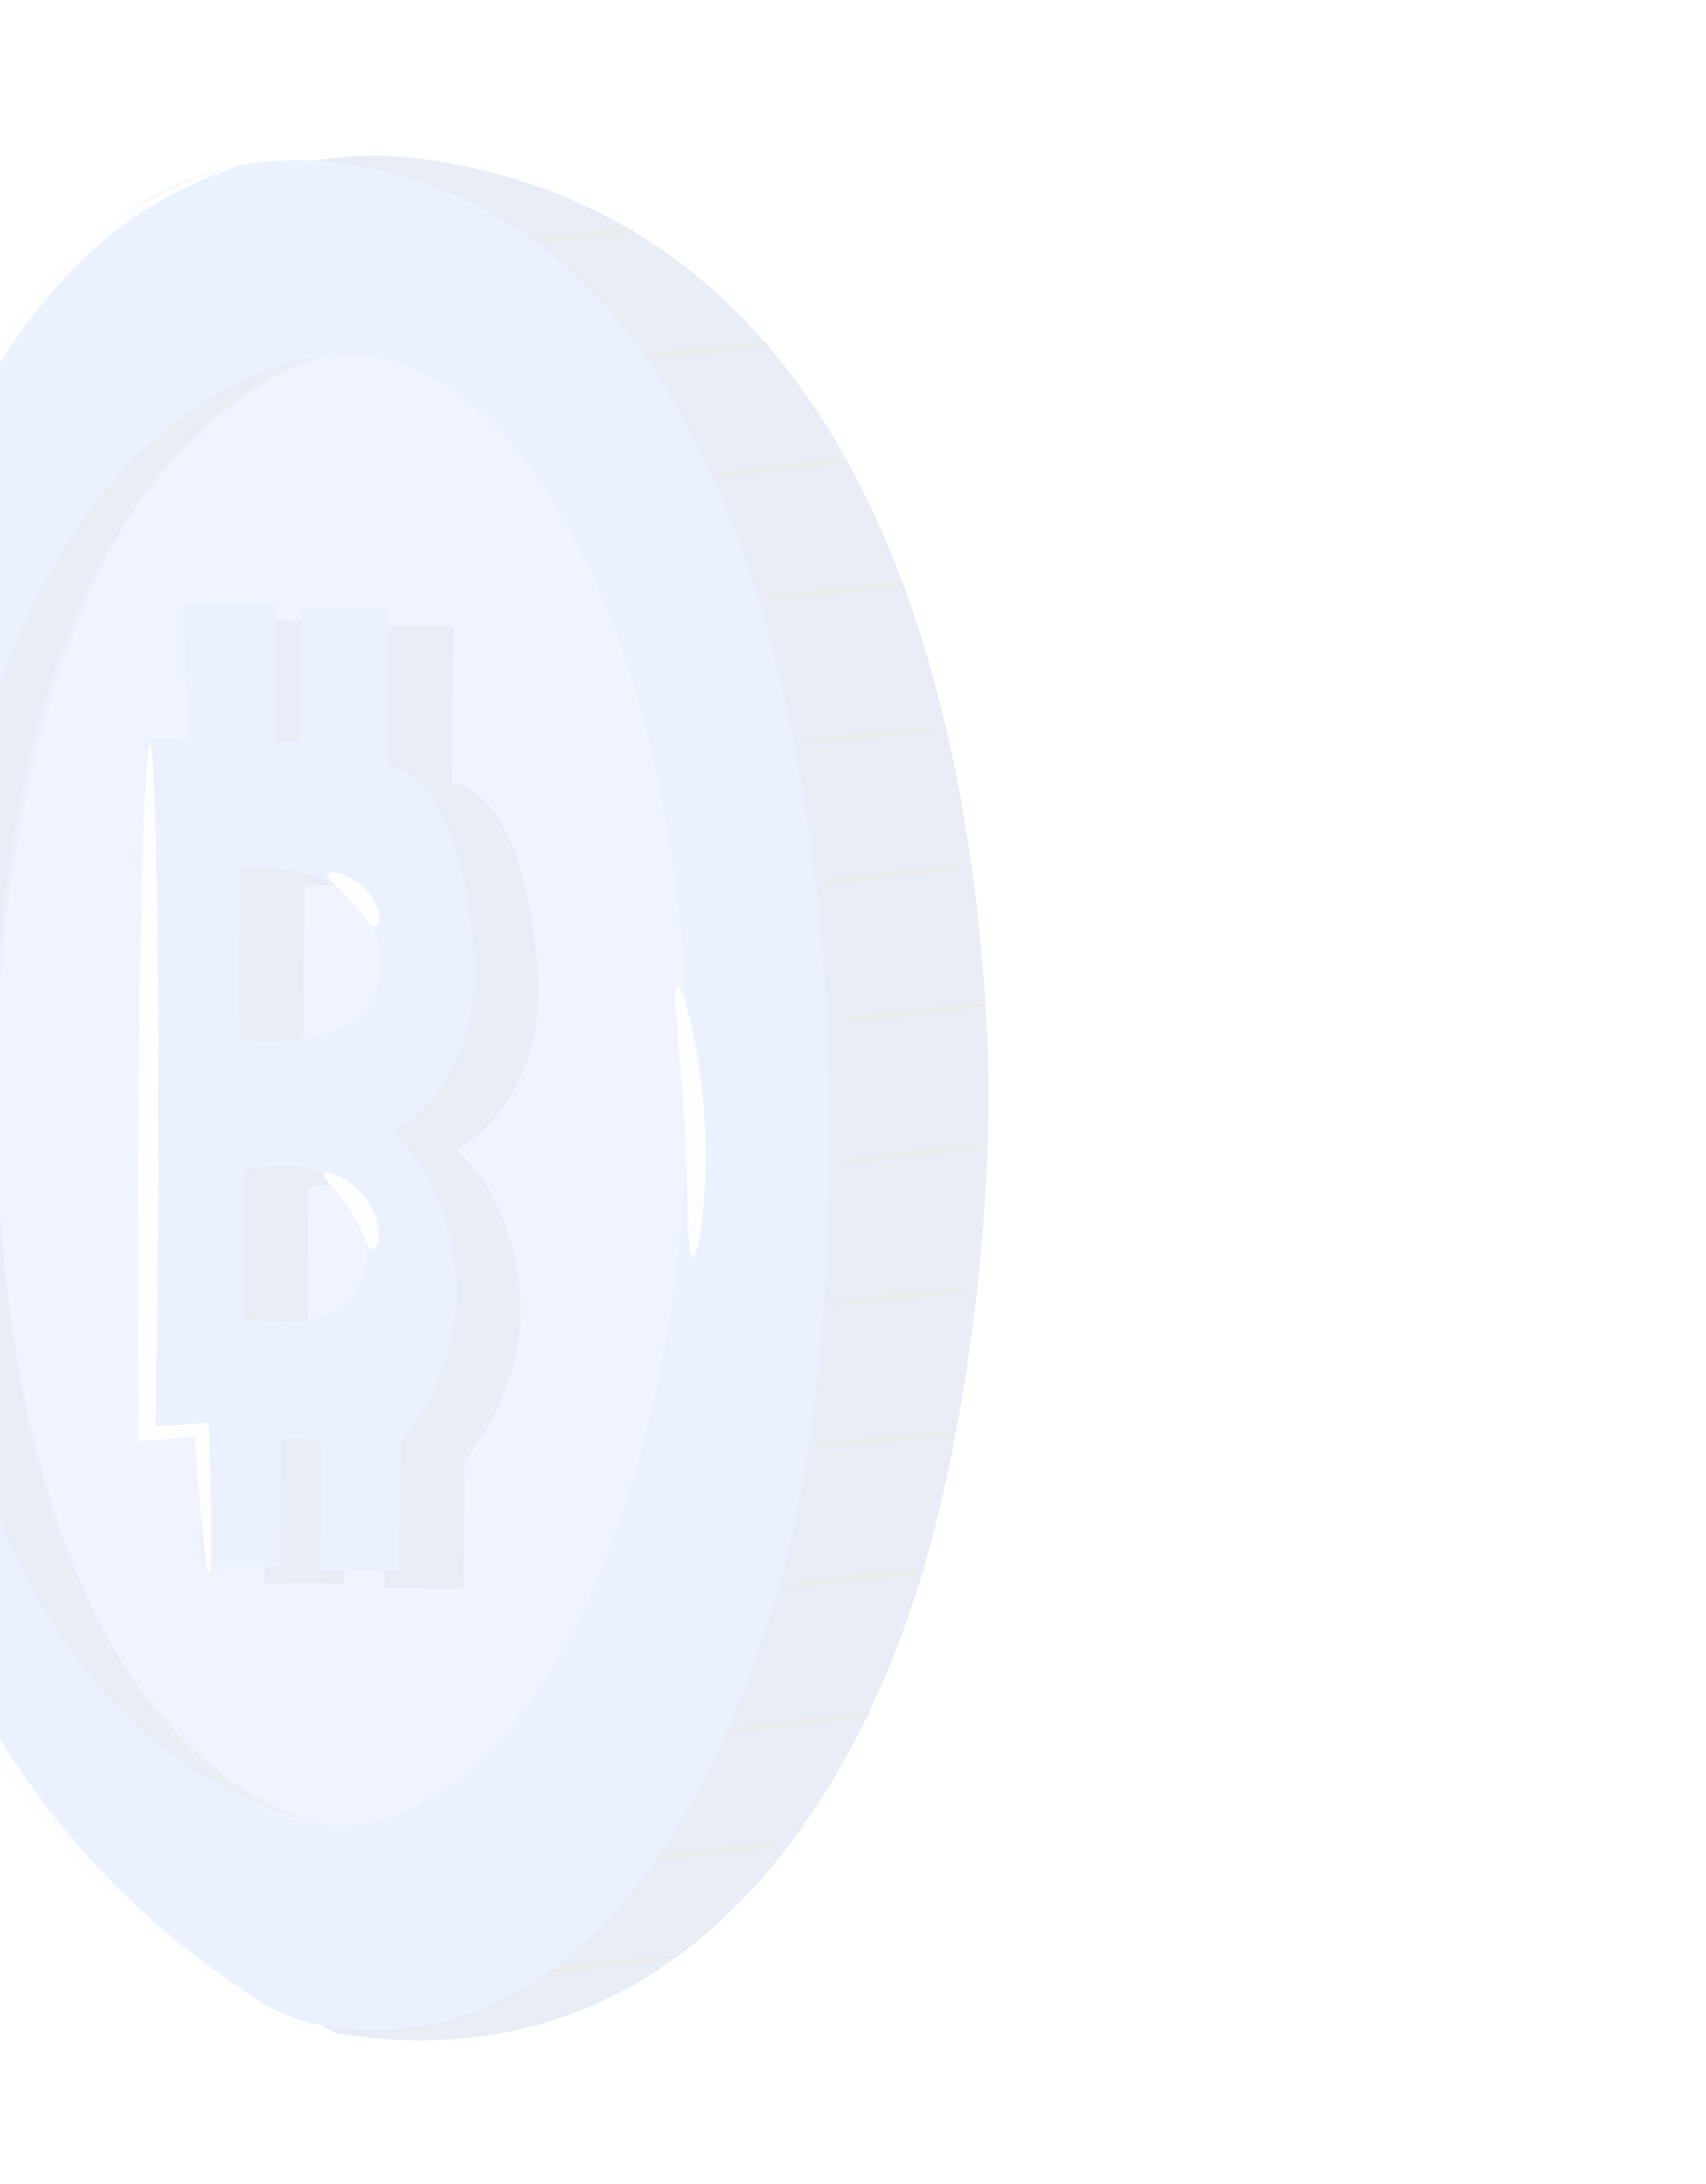 <svg width="161" height="206" viewBox="0 0 161 206" fill="none" xmlns="http://www.w3.org/2000/svg">
<g opacity="0.1">
<path d="M31.851 191.82C31.851 191.82 -1.213 179.633 -0.425 91.888C-0.425 91.888 -7.357 6.912 41.71 15.268C83.466 22.38 91.829 69.959 93.158 97.6C93.857 112.12 91.684 131.131 87.911 145.306C81.149 170.719 63.549 196.942 31.851 191.82Z" fill="#3772FF"/>
<path opacity="0.4" d="M31.851 191.82C31.851 191.82 -1.213 179.633 -0.425 91.888C-0.425 91.888 -7.357 6.912 41.71 15.268C83.466 22.38 91.829 69.959 93.158 97.6C93.857 112.12 91.684 131.131 87.911 145.306C81.149 170.719 63.549 196.942 31.851 191.82Z" fill="#010101"/>
<path d="M29.39 190.868C29.39 190.868 -16.253 179.509 -15.466 91.765C-15.466 91.765 -11.313 4.17 36.629 16.264C69.505 24.557 76.786 69.836 78.115 97.476C78.814 111.996 77.928 133.022 74.155 147.197C67.394 172.61 52.9 195.435 29.39 190.868Z" fill="#3772FF"/>
<path opacity="0.2" d="M64.956 103.15C64.611 141.456 49.701 172.377 31.655 172.216C13.608 172.055 -0.741 140.872 -0.396 102.567C-0.05 64.261 14.86 33.34 32.906 33.501C50.952 33.662 65.302 64.845 64.956 103.15Z" fill="#F6F7F8"/>
<path d="M36.252 149.791L36.362 137.456L32.546 137.421L32.439 149.391L24.954 149.324L25.069 136.5L19.199 136.448L19.783 71.352L23.747 71.388L23.359 58.559L32.081 58.638L31.965 71.583L34.386 71.605L34.5 59.026L42.791 59.1L42.658 73.878C42.658 73.878 49.263 73.815 50.723 91.05C51.836 104.185 43.016 108.502 43.016 108.502C43.016 108.502 47.75 111.665 48.987 121.081C50.223 130.497 43.847 137.768 43.847 137.768L43.739 149.859L36.252 149.791ZM41.923 91.876C41.091 82.139 28.734 83.559 28.734 83.559L28.589 99.733C28.589 99.733 42.755 101.613 41.923 91.876ZM40.635 118.32C39.67 109.125 29.104 112.072 29.104 112.072L28.979 125.977C28.979 125.977 41.744 128.891 40.635 118.32Z" fill="#3772FF"/>
<path opacity="0.4" d="M36.252 149.791L36.362 137.456L32.546 137.421L32.439 149.391L24.954 149.324L25.069 136.5L19.199 136.448L19.783 71.352L23.747 71.388L23.359 58.559L32.081 58.638L31.965 71.583L34.386 71.605L34.5 59.026L42.791 59.1L42.658 73.878C42.658 73.878 49.263 73.815 50.723 91.05C51.836 104.185 43.016 108.502 43.016 108.502C43.016 108.502 47.75 111.665 48.987 121.081C50.223 130.497 43.847 137.768 43.847 137.768L43.739 149.859L36.252 149.791ZM41.923 91.876C41.091 82.139 28.734 83.559 28.734 83.559L28.589 99.733C28.589 99.733 42.755 101.613 41.923 91.876ZM40.635 118.32C39.67 109.125 29.104 112.072 29.104 112.072L28.979 125.977C28.979 125.977 41.744 128.891 40.635 118.32Z" fill="#010101"/>
<path d="M30.202 148.128L30.313 135.793L26.497 135.759L26.39 147.728L18.905 147.661L19.02 134.838L13.15 134.785L13.734 69.69L17.697 69.725L17.31 56.897L26.031 56.976L25.915 69.921L28.336 69.943L28.45 57.364L36.741 57.438L36.608 72.216C36.608 72.216 43.213 72.153 44.673 89.388C45.786 102.523 36.965 106.84 36.965 106.84C36.965 106.84 41.7 110.004 42.937 119.419C44.174 128.835 37.797 136.106 37.797 136.106L37.688 148.196L30.202 148.128ZM35.873 90.213C35.041 80.476 22.684 81.895 22.684 81.895L22.539 98.07C22.539 98.07 36.705 99.95 35.873 90.213ZM34.585 116.657C33.62 107.462 23.054 110.409 23.054 110.409L22.929 124.314C22.929 124.314 35.694 127.228 34.585 116.657Z" fill="#3772FF"/>
<path d="M24.791 189.034C24.902 188.906 22.18 187.382 17.873 184.054C13.582 180.735 7.826 175.43 2.536 167.888C-0.107 164.123 -2.627 159.816 -4.845 155.034C-7.041 150.246 -8.911 144.977 -10.37 139.339C-13.341 128.058 -14.546 115.343 -15.027 101.996C-16.253 75.332 -9.827 51.154 -0.746 35.508C3.836 27.696 9.491 22.245 14.267 19.472C14.857 19.117 15.413 18.783 15.939 18.468C16.496 18.197 17.017 17.943 17.502 17.707C17.986 17.472 18.434 17.253 18.845 17.053C19.262 16.867 19.666 16.737 20.012 16.599C21.412 16.065 22.143 15.758 22.122 15.705C22.1 15.653 21.327 15.859 19.858 16.304C19.495 16.421 19.074 16.529 18.637 16.695C18.205 16.878 17.736 17.076 17.229 17.292C16.723 17.511 16.169 17.738 15.592 18.002C15.041 18.305 14.456 18.626 13.837 18.966C8.821 21.64 2.857 27.123 -1.952 34.999C-11.485 50.758 -18.166 75.134 -16.935 102.041C-16.453 115.428 -15.188 128.251 -12.088 139.649C-10.564 145.345 -8.612 150.672 -6.32 155.509C-4.006 160.339 -1.378 164.68 1.377 168.461C6.894 176.039 12.89 181.304 17.378 184.514C18.48 185.34 19.522 186.013 20.43 186.588C21.322 187.18 22.107 187.647 22.765 187.999C24.058 188.722 24.754 189.079 24.791 189.034Z" fill="#F6F7F8"/>
<path opacity="0.4" d="M30.253 33.673C30.253 33.673 -4.495 36.21 -6.037 102.4C-7.579 168.591 31.657 172.271 31.657 172.271C31.657 172.271 -0.788 169.175 -0.39 100.748C-0.042 41.176 30.253 33.673 30.253 33.673Z" fill="#010101"/>
<path d="M19.752 148.401C19.892 148.396 19.953 147.09 19.944 144.74C19.934 142.39 19.854 138.999 19.712 134.824L19.691 134.216L18.939 134.264C17.335 134.366 15.607 134.476 13.794 134.59L14.653 135.246C14.789 128.569 14.885 120.417 14.924 111.627C14.972 100.17 14.908 89.8 14.767 82.291C14.697 78.538 14.607 75.499 14.501 73.4C14.395 71.301 14.275 70.14 14.142 70.139C14.01 70.139 13.88 71.298 13.757 73.396C13.633 75.494 13.518 78.531 13.416 82.284C13.211 89.789 13.06 100.16 13.011 111.616C12.975 120.406 13.003 128.558 13.082 135.237L13.091 135.968L13.942 135.892C15.75 135.731 17.472 135.578 19.073 135.435L18.301 134.875C18.617 139.044 18.91 142.428 19.159 144.768C19.407 147.109 19.612 148.406 19.752 148.401Z" fill="#F6F7F8"/>
<path d="M35.173 117.873C35.426 117.879 35.697 117.389 35.727 116.553C35.76 115.724 35.494 114.556 34.769 113.423C34.04 112.293 33.021 111.458 32.173 111.019C31.32 110.573 30.68 110.487 30.544 110.664C30.26 111.051 31.898 112.268 33.084 114.169C34.323 116.046 34.627 117.853 35.173 117.873Z" fill="#F6F7F8"/>
<path d="M35.411 87.43C35.663 87.396 35.842 86.992 35.772 86.347C35.707 85.707 35.354 84.839 34.649 84.045C33.941 83.252 33.044 82.718 32.327 82.48C31.604 82.237 31.088 82.261 30.975 82.451C30.755 82.862 32.012 83.718 33.115 84.988C34.255 86.236 34.873 87.485 35.411 87.43Z" fill="#F6F7F8"/>
<path d="M65.362 118.624C65.864 118.669 66.919 112.903 66.496 105.743C66.102 98.579 64.394 92.915 63.898 92.997C63.356 93.076 64.199 98.772 64.585 105.813C65.003 112.849 64.812 118.585 65.362 118.624Z" fill="#F6F7F8"/>
<path d="M72.397 32.342C72.394 32.333 72.242 32.329 71.95 32.344C71.531 32.372 71.124 32.398 70.726 32.424C69.691 32.502 68.264 32.63 66.693 32.796C63.547 33.127 61.01 33.491 61.031 33.637C61.051 33.782 63.624 33.653 66.775 33.322C69.913 32.991 72.483 32.575 72.397 32.342Z" fill="#263238"/>
<path d="M59.76 21.631C59.751 21.626 59.637 21.613 59.4 21.623C59.054 21.642 58.725 21.659 58.416 21.676C57.585 21.731 56.438 21.827 55.174 21.958C52.647 22.218 50.609 22.526 50.63 22.672C50.65 22.817 52.721 22.745 55.256 22.484C57.775 22.222 59.85 21.863 59.76 21.631Z" fill="#263238"/>
<path d="M80.028 43.376C80.003 43.23 77.183 43.431 73.73 43.825C70.276 44.219 67.497 44.655 67.521 44.8C67.546 44.946 70.364 44.743 73.819 44.35C77.272 43.958 80.052 43.521 80.028 43.376Z" fill="#263238"/>
<path d="M85.314 55.014C85.29 54.869 82.269 55.094 78.57 55.515C74.869 55.936 71.89 56.396 71.915 56.541C71.939 56.687 74.958 56.463 78.66 56.041C82.359 55.62 85.339 55.159 85.314 55.014Z" fill="#263238"/>
<path d="M88.829 68.628C88.804 68.482 85.784 68.707 82.085 69.129C78.384 69.55 75.405 70.009 75.43 70.155C75.454 70.3 78.473 70.076 82.175 69.654C85.873 69.232 88.853 68.772 88.829 68.628Z" fill="#263238"/>
<path d="M90.954 81.691C90.93 81.545 87.91 81.77 84.211 82.191C80.51 82.613 77.531 83.072 77.555 83.218C77.579 83.363 80.599 83.139 84.3 82.716C87.999 82.296 90.979 81.836 90.954 81.691Z" fill="#263238"/>
<path d="M93.08 94.755C93.056 94.61 90.036 94.835 86.337 95.256C82.636 95.677 79.656 96.137 79.681 96.282C79.705 96.427 82.724 96.204 86.426 95.782C90.124 95.36 93.105 94.901 93.08 94.755Z" fill="#263238"/>
<path d="M92.503 108.131C92.479 107.985 89.459 108.21 85.76 108.632C82.059 109.053 79.08 109.513 79.104 109.658C79.129 109.804 82.148 109.58 85.849 109.158C89.548 108.736 92.527 108.276 92.503 108.131Z" fill="#263238"/>
<path d="M91.551 121.549C91.527 121.403 88.507 121.628 84.808 122.05C81.107 122.471 78.128 122.93 78.152 123.076C78.176 123.221 81.196 122.998 84.897 122.576C88.596 122.153 91.576 121.695 91.551 121.549Z" fill="#263238"/>
<path d="M90.231 135.032C90.206 134.886 87.186 135.111 83.487 135.532C79.786 135.954 76.807 136.413 76.832 136.559C76.856 136.704 79.875 136.48 83.577 136.058C87.275 135.636 90.255 135.176 90.231 135.032Z" fill="#263238"/>
<path d="M87.33 148.098C87.307 147.953 84.286 148.178 80.587 148.599C76.886 149.02 73.907 149.48 73.931 149.626C73.955 149.771 76.975 149.547 80.676 149.124C84.375 148.703 87.354 148.243 87.33 148.098Z" fill="#263238"/>
<path d="M82.198 161.696C82.173 161.55 79.153 161.775 75.454 162.196C71.753 162.618 68.774 163.077 68.798 163.223C68.823 163.369 71.842 163.144 75.544 162.722C79.242 162.3 82.222 161.841 82.198 161.696Z" fill="#263238"/>
<path d="M73.803 173.927C73.779 173.782 71.085 173.968 67.786 174.344C64.486 174.721 61.832 175.142 61.857 175.288C61.88 175.433 64.575 175.246 67.874 174.87C71.173 174.494 73.827 174.072 73.803 173.927Z" fill="#263238"/>
<path d="M63.72 184.557C63.696 184.412 61.003 184.599 57.706 184.975C54.409 185.351 51.755 185.773 51.78 185.919C51.804 186.064 54.497 185.877 57.795 185.501C61.092 185.124 63.745 184.702 63.72 184.557Z" fill="#263238"/>
</g>
</svg>
